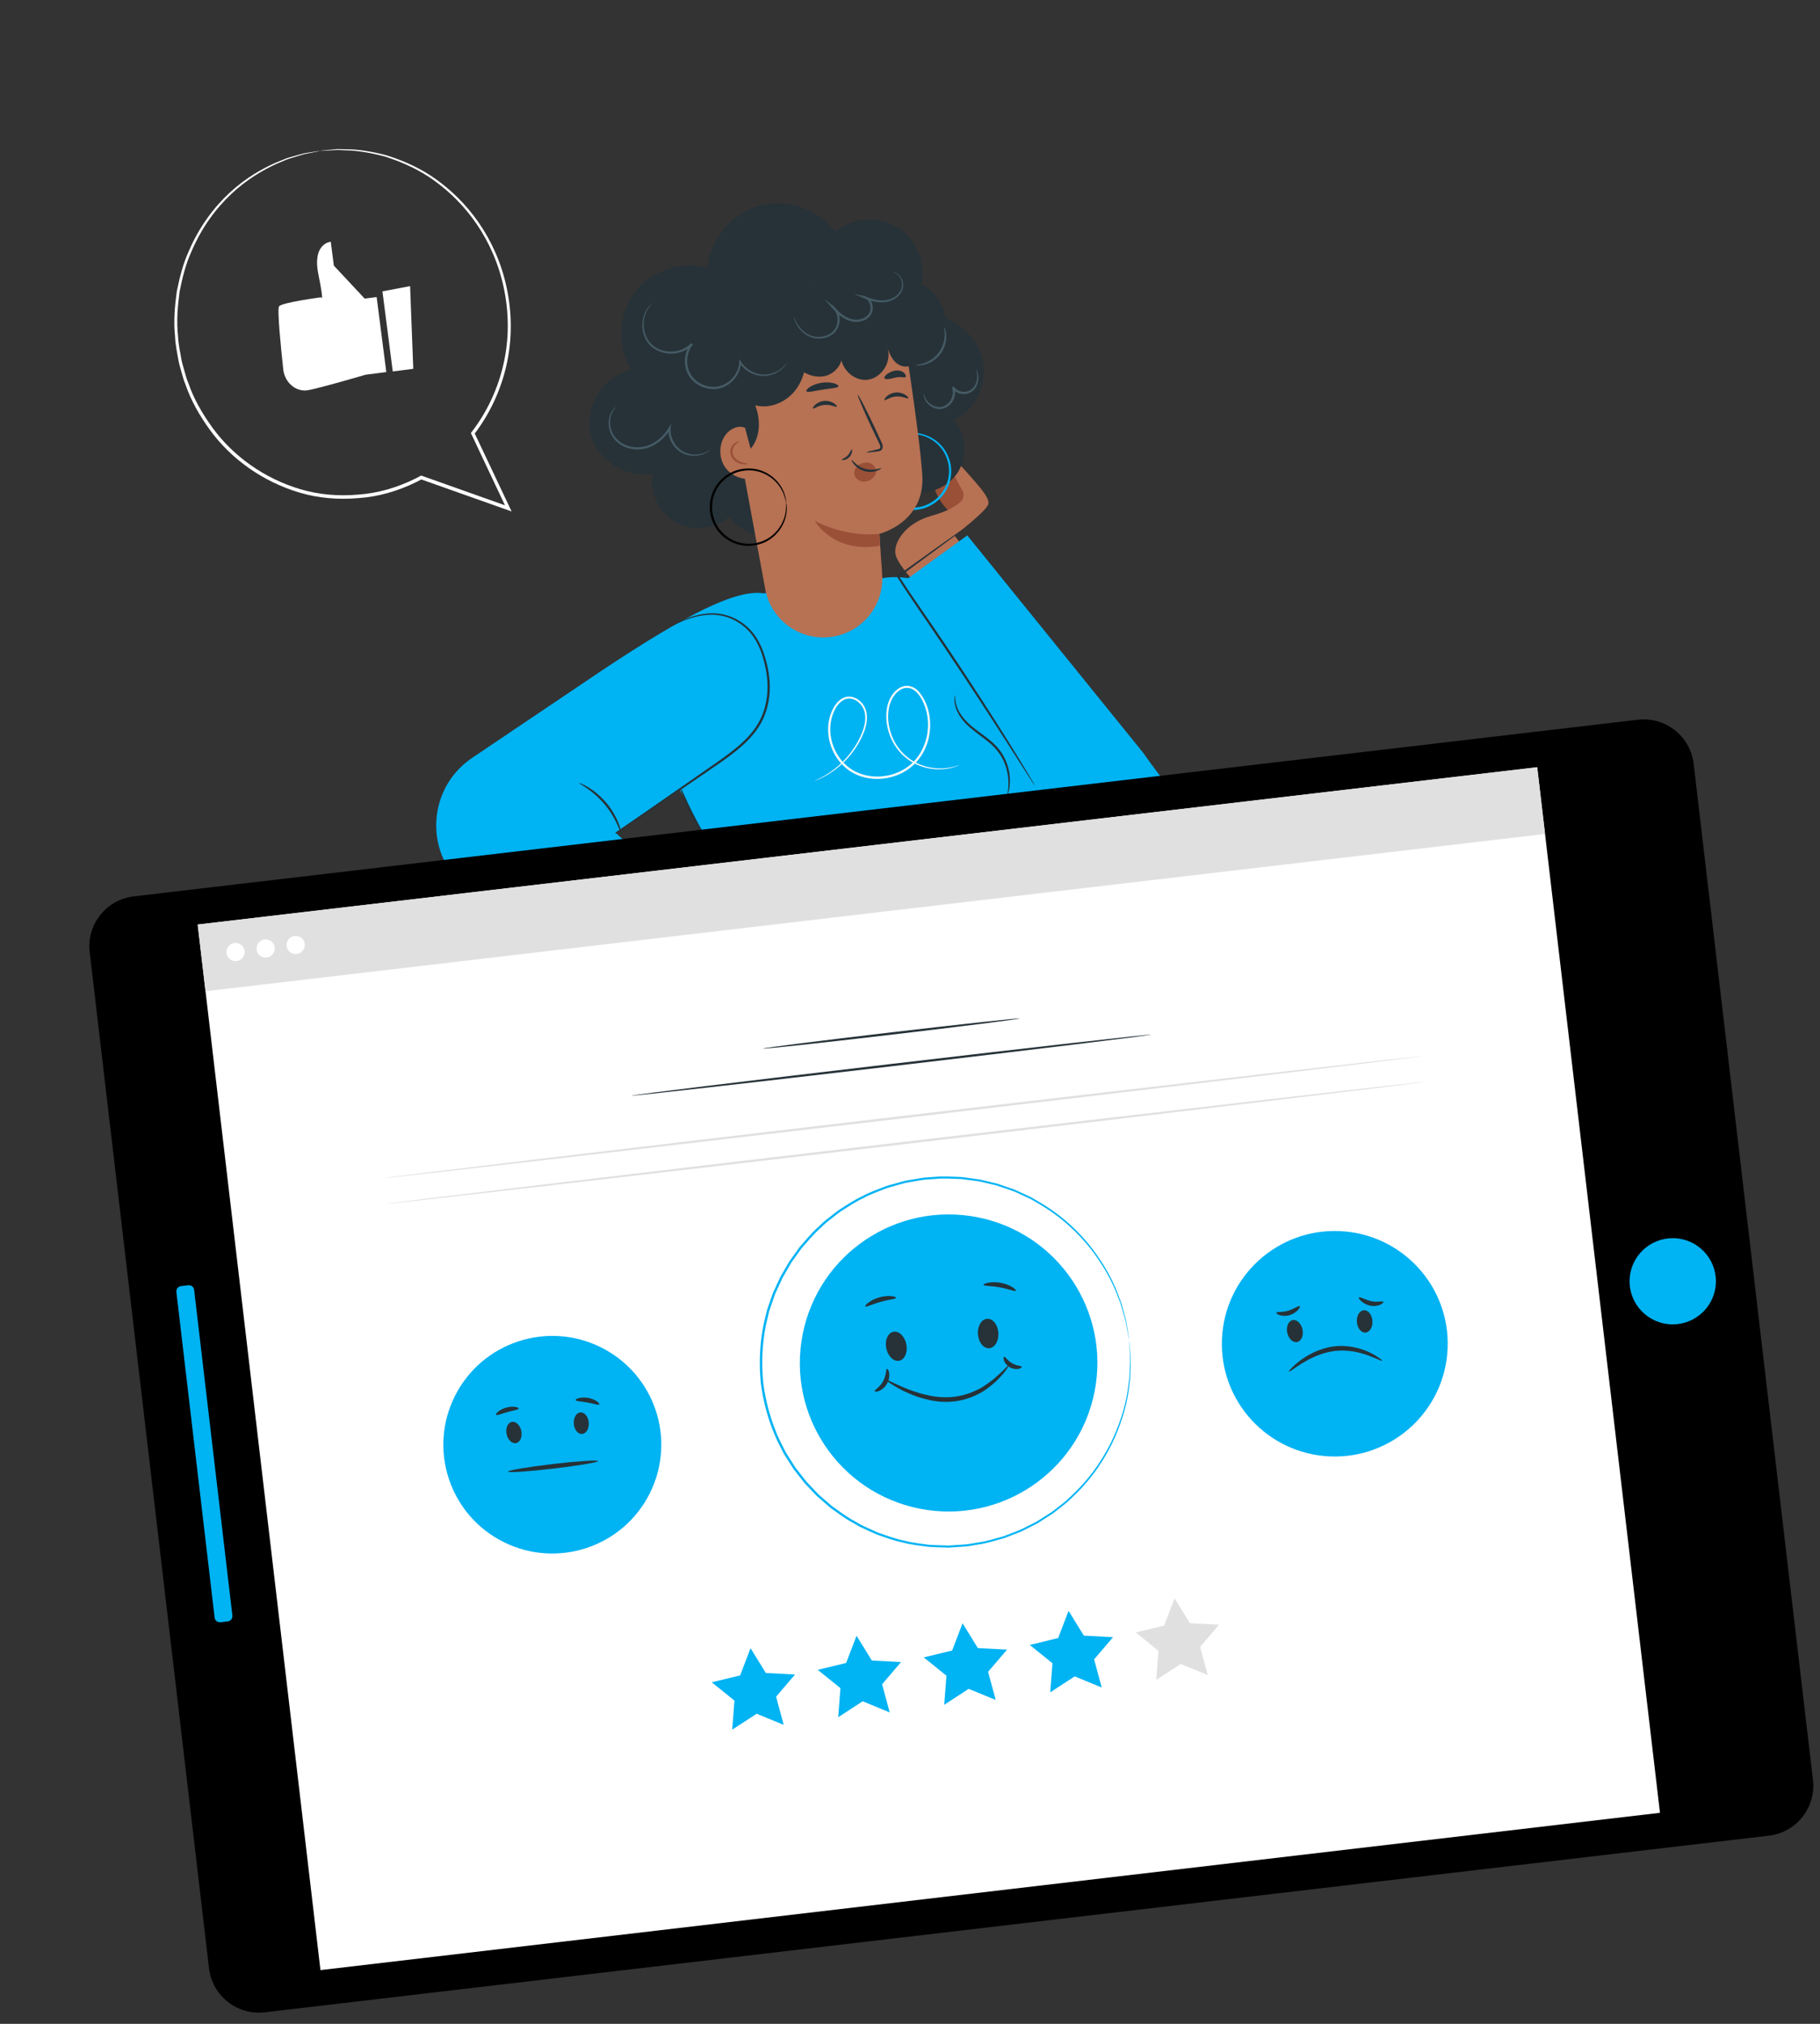 <?xml version="1.0" encoding="UTF-8" standalone="no"?><svg width="277" height="308" viewBox="0 0 277 308" fill="none" xmlns="http://www.w3.org/2000/svg">
<rect x="0" y="0" width="277" height="308" fill="#333333" stroke="none"/>
<g clip-path="url(#clip0)">
<path d="M107.295 127.292C107.295 127.292 105.535 124.304 105.19 123.644C104.263 121.838 98.21 109.722 99.079 107.678C103.094 98.228 106.275 91.464 116.253 90.293L133.856 88.106C133.856 88.106 150.152 82.75 166.36 119.269L107.295 127.292Z" fill="#00b3f3"/>
<path d="M70.51 134.834L92.988 127.165L118.43 109.742L116.254 90.299C112.056 89.658 104.597 93.389 91.422 102.161L71.862 115.337C65.162 119.846 64.498 129.443 70.51 134.834Z" fill="#00b3f3"/>
<path d="M126.835 166.349C126.371 165.296 126.519 164.565 128.176 164.91C131.834 165.675 134.933 164.924 135.624 164.149C136.314 163.374 135.45 162.155 134.323 162.401C133.411 162.601 131.779 162.473 130.558 162.323C129.549 162.201 128.567 161.923 127.66 161.482C126.874 161.101 126.183 160.735 125.575 160.4C125.575 160.4 122.058 158.438 120.815 156.676L110.243 162.747L112.689 168.103C112.689 168.103 113.654 171.312 116.958 171.971C120.263 172.63 125.279 171.648 125.279 171.648C126.137 170.933 130.323 175.685 131.625 177.38C132.904 179.057 134.245 179.153 134.529 177.986C134.723 177.189 130.881 171.897 129.558 170.245C128.826 169.363 127.392 167.617 126.835 166.349Z" fill="#B77153"/>
<path d="M119.891 172.307C119.889 172.347 119.617 172.366 119.22 172.226C118.823 172.086 118.309 171.752 117.926 171.224C117.544 170.695 117.388 170.106 117.378 169.68C117.368 169.255 117.473 169.009 117.514 169.017C117.614 169.019 117.495 170.054 118.216 171.016C118.899 171.997 119.92 172.21 119.891 172.307Z" fill="#995037"/>
<path d="M123.426 172.025C123.417 172.066 123.164 172.069 122.786 171.92C122.408 171.778 121.927 171.441 121.567 170.936C121.207 170.425 121.06 169.862 121.046 169.456C121.032 169.051 121.124 168.814 121.166 168.822C121.266 168.824 121.181 169.808 121.851 170.736C122.503 171.68 123.461 171.928 123.426 172.025Z" fill="#995037"/>
<path d="M69.762 134.155C69.762 134.155 109.856 170.55 109.738 169.884C109.619 169.217 124.105 155.503 124.105 155.503L84.62 118.375L69.762 134.155Z" fill="#00b3f3"/>
<path d="M90.26 123.67C90.265 123.662 90.36 123.731 90.538 123.877C90.739 124.054 90.985 124.271 91.282 124.53C91.956 125.145 92.869 125.978 93.977 126.989C96.24 129.078 99.353 131.974 102.778 135.194C106.203 138.414 109.286 141.347 111.515 143.48C112.593 144.527 113.476 145.384 114.132 146.021C114.412 146.302 114.646 146.534 114.829 146.726C114.988 146.888 115.066 146.979 115.053 146.987C115.048 146.994 114.953 146.925 114.775 146.779C114.574 146.603 114.328 146.385 114.03 146.126C113.357 145.512 112.444 144.678 111.336 143.668C109.073 141.579 105.954 138.683 102.528 135.457C99.103 132.237 96.019 129.304 93.791 127.17C92.712 126.123 91.83 125.266 91.174 124.629C90.894 124.349 90.659 124.116 90.476 123.924C90.331 123.768 90.254 123.683 90.26 123.67Z" fill="#00b3f3"/>
<path d="M153.321 121C153.246 120.989 153.596 119.987 153.437 118.352C153.356 117.541 153.129 116.58 152.656 115.622C152.182 114.657 151.437 113.724 150.463 112.938C149.5 112.137 148.487 111.469 147.653 110.74C146.806 110.019 146.165 109.22 145.782 108.464C145.393 107.71 145.265 107.018 145.262 106.544C145.267 106.07 145.351 105.82 145.365 105.825C145.443 105.809 145.178 106.908 146.003 108.352C146.4 109.059 147.036 109.811 147.865 110.501C148.695 111.198 149.708 111.859 150.693 112.677C151.689 113.481 152.481 114.475 152.955 115.493C153.434 116.504 153.646 117.507 153.698 118.348C153.75 119.189 153.655 119.867 153.556 120.326C153.441 120.773 153.336 121.012 153.321 121Z" fill="#263238"/>
<path d="M102 95.402C101.992 95.389 102.161 95.29 102.486 95.098C102.811 94.913 103.302 94.655 103.949 94.359C104.604 94.075 105.423 93.766 106.42 93.549C107.411 93.346 108.593 93.22 109.864 93.464C111.133 93.689 112.462 94.307 113.613 95.292C114.772 96.283 115.655 97.714 116.21 99.31C116.758 100.906 117.151 102.661 117.162 104.514C117.164 106.355 116.785 108.301 115.831 110.027C114.872 111.761 113.468 113.12 112.046 114.267C110.612 115.423 109.15 116.402 107.765 117.351C105 119.244 102.507 120.944 100.398 122.386C98.318 123.791 96.622 124.937 95.415 125.752C94.844 126.126 94.392 126.426 94.051 126.653C93.734 126.857 93.565 126.957 93.564 126.944C93.556 126.931 93.709 126.813 94.01 126.591C94.336 126.353 94.78 126.034 95.334 125.635C96.525 124.795 98.198 123.618 100.253 122.176C102.348 120.722 104.825 118.997 107.573 117.08C108.951 116.125 110.418 115.139 111.827 113.993C113.238 112.86 114.598 111.526 115.524 109.856C116.444 108.187 116.817 106.303 116.82 104.508C116.816 102.707 116.432 100.978 115.908 99.412C115.37 97.847 114.534 96.472 113.425 95.508C112.323 94.543 111.048 93.932 109.819 93.703C108.593 93.454 107.435 93.549 106.462 93.737C105.483 93.932 104.661 94.222 104.003 94.48C103.347 94.75 102.854 94.988 102.519 95.154C102.185 95.327 102.002 95.415 102 95.402Z" fill="#263238"/>
<path d="M94.585 126.931C94.476 126.977 93.903 124.656 92.062 122.464C90.245 120.243 88.07 119.251 88.133 119.157C88.148 119.121 88.706 119.316 89.525 119.807C90.344 120.298 91.397 121.121 92.33 122.239C93.264 123.363 93.878 124.552 94.203 125.448C94.535 126.336 94.623 126.919 94.585 126.931Z" fill="#263238"/>
<path d="M146.002 116.43C146.002 116.43 145.764 116.565 145.275 116.722C144.786 116.88 144.039 117.061 143.059 117.082C142.086 117.103 140.864 116.94 139.582 116.377C138.307 115.819 136.99 114.793 136.084 113.272C135.186 111.77 134.645 109.786 134.998 107.723C135.184 106.694 135.663 105.65 136.56 104.925C136.999 104.566 137.599 104.329 138.2 104.385C138.812 104.42 139.374 104.761 139.784 105.186C141.353 106.99 141.889 109.622 141.393 112.115C141.132 113.36 140.607 114.582 139.779 115.613C138.959 116.65 137.832 117.463 136.574 117.957C134.058 118.953 131.098 118.667 129.031 117.115C126.971 115.556 125.938 113.023 126.045 110.689C126.081 109.517 126.443 108.387 127.026 107.432C127.331 106.962 127.722 106.536 128.226 106.27C128.721 105.992 129.323 105.941 129.849 106.1C130.896 106.424 131.624 107.332 131.85 108.286C132.077 109.253 131.902 110.208 131.632 111.04C131.045 112.697 130.168 114.047 129.263 115.107C128.358 116.161 127.427 116.937 126.622 117.478C125.811 118.027 125.137 118.373 124.666 118.575C124.431 118.683 124.245 118.745 124.124 118.799C124.003 118.847 123.939 118.867 123.938 118.861C123.937 118.854 123.993 118.821 124.114 118.767C124.234 118.706 124.412 118.632 124.639 118.518C125.094 118.292 125.76 117.933 126.549 117.374C127.339 116.814 128.236 116.035 129.115 114.984C129.988 113.935 130.839 112.594 131.396 110.968C131.655 110.157 131.81 109.251 131.584 108.357C131.375 107.488 130.69 106.661 129.769 106.383C129.312 106.249 128.803 106.296 128.371 106.54C127.937 106.771 127.575 107.16 127.293 107.601C126.75 108.498 126.409 109.579 126.373 110.697C126.275 112.93 127.288 115.359 129.245 116.83C131.202 118.301 134.04 118.575 136.454 117.625C137.661 117.149 138.734 116.383 139.513 115.391C140.299 114.405 140.809 113.231 141.064 112.04C141.303 110.838 141.3 109.611 141.038 108.461C140.91 107.889 140.724 107.331 140.477 106.813C140.241 106.287 139.937 105.802 139.556 105.407C139.176 105.011 138.695 104.727 138.177 104.695C137.663 104.648 137.151 104.842 136.755 105.162C135.942 105.811 135.465 106.808 135.29 107.769C134.935 109.752 135.441 111.673 136.302 113.14C137.17 114.619 138.432 115.631 139.667 116.193C140.91 116.761 142.1 116.942 143.062 116.942C145.005 116.927 145.995 116.364 146.002 116.43Z" fill="#FAFAFA"/>
<path d="M144.325 77.677C143.473 76.857 142.8 75.842 142.383 74.737C142.246 74.373 142.133 73.979 142.209 73.597C142.284 73.214 142.595 72.851 142.982 72.846C143.382 72.839 143.696 73.175 143.946 73.486C144.681 74.394 145.399 75.33 145.936 76.374C146.083 76.664 146.218 76.962 146.236 77.286C146.255 77.611 146.142 77.958 145.869 78.137C145.578 78.337 145.172 78.292 144.865 78.121C144.557 77.95 144.317 77.672 144.092 77.405" fill="#995037"/>
<path d="M145.939 76.747C145.216 75.598 144.494 74.456 143.771 73.306C143.557 72.965 143.336 72.611 143.276 72.217C143.216 71.818 143.362 71.36 143.722 71.178C144.037 71.021 144.429 71.108 144.713 71.315C144.997 71.515 145.2 71.818 145.401 72.108C145.741 72.608 146.073 73.11 146.413 73.61C146.688 74.018 146.964 74.433 147.112 74.902C147.261 75.371 147.264 75.912 147.006 76.329C146.748 76.746 146.182 76.993 145.731 76.792" fill="#995037"/>
<path d="M139.519 88.928C139.519 88.928 136.725 86.074 136.313 84.442C135.9 82.809 137.586 79.636 141.865 78.467C144.163 77.837 145.457 77.024 146.16 76.408C146.669 75.961 146.798 75.239 146.468 74.651C145.732 73.33 144.402 70.878 144.44 70.526C144.54 69.614 145.123 69.566 146.883 71.587C148.651 73.607 150.647 75.641 150.43 76.694C150.213 77.746 145.269 81.509 145.269 81.509L146.993 83.674L139.519 88.928Z" fill="#B77153"/>
<path d="M157.715 119.504L137.155 88.766L147.217 81.48L174.04 114.625C174.04 114.625 175.502 116.775 177.484 119.257L158.522 121.484" fill="#00b3f3"/>
<path d="M146.735 80.45C146.742 80.455 146.682 80.509 146.566 80.603C146.425 80.713 146.254 80.846 146.039 81.012C145.542 81.383 144.866 81.89 144.018 82.523C142.235 83.833 139.744 85.666 136.761 87.858L136.797 87.653C138.813 90.772 141.372 94.354 143.997 98.268C147.89 104.055 151.293 109.365 153.706 113.244C154.916 115.183 155.87 116.765 156.526 117.856C156.836 118.386 157.085 118.804 157.27 119.122C157.438 119.416 157.516 119.574 157.51 119.575C157.497 119.583 157.393 119.435 157.207 119.157C157.003 118.847 156.742 118.437 156.407 117.923C155.695 116.813 154.706 115.268 153.494 113.369C151.031 109.522 147.597 104.236 143.705 98.456C141.087 94.547 138.541 90.957 136.549 87.816L136.467 87.692L136.585 87.612C139.6 85.463 142.114 83.66 143.914 82.375C144.778 81.767 145.477 81.284 145.983 80.931C146.206 80.779 146.385 80.657 146.534 80.56C146.666 80.484 146.734 80.443 146.735 80.45Z" fill="#263238"/>
<path d="M107.295 127.292C107.222 127.348 106.097 125.852 105.068 123.805C104.039 121.751 103.515 119.965 103.605 119.934C103.701 119.903 104.364 121.62 105.391 123.647C106.404 125.676 107.382 127.235 107.295 127.292Z" fill="#263238"/>
<path d="M138.462 74.751C141.213 75.475 144.371 74.203 145.849 71.768C147.328 69.34 147.004 65.956 145.086 63.847C148.75 62.449 150.592 57.824 149.381 54.104C148.169 50.384 144.405 47.804 140.505 47.428C139.012 47.283 137.466 47.431 136.103 48.058C134.74 48.685 133.585 49.835 133.139 51.268" fill="#263238"/>
<path d="M136.934 66.291C136.952 66.329 136.455 66.481 135.706 66.989C134.977 67.489 133.982 68.459 133.501 69.997C133.269 70.758 133.16 71.651 133.322 72.572C133.483 73.487 133.863 74.45 134.545 75.251C134.874 75.659 135.283 76.018 135.74 76.324C136.191 76.632 136.707 76.878 137.253 77.034C138.342 77.373 139.581 77.341 140.724 76.946C141.858 76.533 142.839 75.777 143.468 74.823C143.795 74.358 144.035 73.843 144.194 73.317C144.36 72.797 144.444 72.26 144.442 71.734C144.466 70.683 144.15 69.7 143.7 68.886C143.243 68.066 142.596 67.448 141.936 67.005C140.588 66.116 139.211 65.991 138.324 66.062C137.417 66.135 136.945 66.33 136.934 66.291C136.933 66.278 137.047 66.231 137.278 66.151C137.502 66.065 137.853 65.977 138.314 65.923C139.216 65.81 140.649 65.889 142.071 66.796C142.772 67.247 143.462 67.886 143.957 68.742C144.444 69.592 144.786 70.626 144.77 71.742C144.775 72.295 144.688 72.865 144.52 73.419C144.358 73.978 144.101 74.522 143.759 75.022C143.089 76.035 142.055 76.843 140.844 77.286C139.631 77.708 138.312 77.737 137.16 77.371C136.578 77.2 136.034 76.943 135.56 76.612C135.075 76.289 134.649 75.905 134.303 75.466C133.589 74.616 133.195 73.595 133.041 72.626C132.886 71.65 133.018 70.72 133.272 69.93C133.806 68.333 134.868 67.361 135.641 66.884C136.033 66.638 136.362 66.485 136.588 66.412C136.803 66.314 136.926 66.279 136.934 66.291Z" fill="#00b3f3"/>
<path d="M138.57 55.587C141.281 55.115 143.549 52.754 143.911 50.03C144.273 47.306 142.706 44.435 140.211 43.273C140.961 39.99 139.414 36.316 136.535 34.56C133.656 32.803 129.67 33.111 127.091 35.275C124.517 31.789 119.686 30.135 115.509 31.319C111.331 32.503 108.085 36.433 107.717 40.752C103.702 39.623 99.056 41.196 96.562 44.544C94.068 47.885 93.881 52.776 96.112 56.297C91.989 57.148 89.004 61.661 89.85 65.784C90.694 69.9 95.207 72.886 99.338 72.047C98.812 74.911 100.261 78.029 102.79 79.48C105.319 80.93 108.748 80.601 110.957 78.701C112.776 80.989 115.973 82.101 118.82 81.426C121.675 80.757 124.037 78.339 124.643 75.479" fill="#263238"/>
<path d="M134.26 87.384C134.022 84.164 133.852 81.242 133.852 81.242C133.852 81.242 140.917 79.498 140.368 72.152C139.82 64.805 137.112 48.06 137.112 48.06L123.167 43.28L110.306 56.371L116.475 89.68C117.366 94.478 121.939 97.683 126.763 96.89C131.352 96.137 134.603 92.013 134.26 87.384Z" fill="#B77153"/>
<path d="M138.239 60.622C138.142 60.76 137.389 60.261 136.403 60.344C135.415 60.406 134.743 61.005 134.622 60.886C134.563 60.833 134.655 60.596 134.944 60.328C135.227 60.062 135.735 59.782 136.351 59.736C136.967 59.69 137.512 59.893 137.833 60.116C138.159 60.338 138.286 60.563 138.239 60.622Z" fill="#263238"/>
<path d="M127.352 61.9C127.248 62.039 126.501 61.54 125.515 61.622C124.527 61.685 123.855 62.284 123.735 62.165C123.675 62.112 123.767 61.874 124.063 61.606C124.346 61.339 124.854 61.059 125.47 61.014C126.086 60.968 126.631 61.171 126.951 61.394C127.278 61.615 127.405 61.841 127.352 61.9Z" fill="#263238"/>
<path d="M131.908 68.836C131.894 68.778 132.496 68.614 133.481 68.405C133.729 68.356 133.961 68.288 133.986 68.099C134.023 67.901 133.889 67.616 133.734 67.314C133.432 66.683 133.114 66.02 132.778 65.325C131.444 62.494 130.453 60.148 130.561 60.096C130.668 60.043 131.835 62.301 133.163 65.133C133.486 65.836 133.792 66.5 134.087 67.139C134.216 67.438 134.415 67.768 134.324 68.186C134.274 68.392 134.106 68.551 133.946 68.61C133.786 68.676 133.648 68.692 133.523 68.707C132.537 68.842 131.915 68.895 131.908 68.836Z" fill="#263238"/>
<path d="M133.852 81.242C133.852 81.242 129.071 81.944 123.99 79.251C123.99 79.251 126.85 84.312 133.937 83.046L133.852 81.242Z" fill="#995037"/>
<path d="M119.168 44.164C117.208 47.669 117.82 52.427 120.612 55.321C121.845 56.597 123.586 57.54 125.338 57.274C127.09 57.001 128.595 55.137 128.018 53.464C127.585 55.696 129.716 58.027 131.975 57.802C134.24 57.576 135.867 54.87 135.006 52.77C135.275 53.532 135.56 54.306 136.086 54.918C136.612 55.53 137.449 55.938 138.234 55.739C139.324 55.465 139.824 54.205 139.948 53.097C140.326 49.77 138.709 46.358 136.057 44.315C133.405 42.272 129.829 41.571 126.533 42.185C123.238 42.798 120.243 44.664 118.01 47.161" fill="#263238"/>
<path d="M120.401 46.634C121.502 48.619 122.402 50.761 122.647 53.02C122.886 55.28 122.412 57.677 120.998 59.458C119.583 61.238 117.145 62.265 114.945 61.683C115.678 63.598 115.763 65.856 114.721 67.626C113.679 69.396 111.365 70.455 109.457 69.685C107.739 68.993 106.803 67.115 106.371 65.311C105.311 60.953 106.336 56.137 109.079 52.579C111.815 49.023 116.217 46.798 120.71 46.704" fill="#263238"/>
<path d="M113.397 65.113C112.351 64.629 111.078 65.279 110.399 66.212C109.336 67.685 109.377 69.855 110.493 71.284C111.61 72.714 113.709 73.288 115.4 72.616" fill="#B77153"/>
<path d="M113.806 70.588C113.811 70.628 113.493 70.712 112.969 70.633C112.473 70.558 111.689 70.257 111.309 69.468C111.124 69.089 111.1 68.651 111.212 68.298C111.324 67.945 111.533 67.68 111.734 67.51C112.147 67.161 112.497 67.127 112.502 67.166C112.521 67.217 112.228 67.338 111.909 67.689C111.587 68.021 111.304 68.681 111.626 69.323C111.928 69.962 112.572 70.266 113.029 70.4C113.491 70.525 113.806 70.528 113.806 70.588Z" fill="#995037"/>
<path d="M127.599 58.776C127.54 59.07 126.46 59.09 125.189 59.299C123.921 59.488 122.882 59.797 122.737 59.534C122.589 59.291 123.549 58.478 125.026 58.258C126.501 58.018 127.667 58.501 127.599 58.776Z" fill="#263238"/>
<path d="M137.831 57.368C137.73 57.48 137.505 57.439 137.241 57.41C136.97 57.376 136.722 57.371 136.338 57.456C135.96 57.541 135.546 57.656 135.222 57.687C134.899 57.725 134.667 57.679 134.611 57.546C134.555 57.412 134.679 57.211 134.928 57.002C135.184 56.791 135.563 56.547 136.123 56.421C136.68 56.276 137.331 56.472 137.597 56.748C137.883 57.021 137.926 57.27 137.831 57.368Z" fill="#263238"/>
<path d="M130.421 70.912C130.936 70.518 131.61 70.285 132.242 70.431C132.875 70.584 133.407 71.188 133.335 71.831C133.296 72.182 133.093 72.499 132.841 72.742C132.45 73.115 131.903 73.346 131.356 73.297C130.815 73.247 130.294 72.901 130.101 72.397C129.901 71.894 130.08 71.252 130.533 70.959" fill="#995037"/>
<path d="M134.111 71.266C134.135 71.303 133.904 71.497 133.442 71.658C132.986 71.818 132.288 71.9 131.562 71.692C130.836 71.484 130.29 71.047 129.985 70.67C129.68 70.292 129.586 70.003 129.624 69.985C129.668 69.96 129.835 70.194 130.165 70.495C130.494 70.797 131.005 71.163 131.655 71.347C132.304 71.531 132.935 71.497 133.372 71.406C133.818 71.334 134.085 71.216 134.111 71.266Z" fill="#263238"/>
<path d="M119.658 76.498C119.619 76.503 119.585 75.993 119.253 75.152C118.929 74.329 118.202 73.147 116.804 72.338C116.117 71.945 115.266 71.638 114.331 71.587C113.397 71.544 112.373 71.697 111.441 72.187C110.967 72.416 110.523 72.735 110.126 73.108C109.723 73.483 109.367 73.925 109.098 74.423C108.526 75.411 108.28 76.62 108.408 77.82C108.562 79.016 109.081 80.135 109.866 80.963C110.25 81.385 110.698 81.733 111.171 82.004C111.645 82.282 112.149 82.483 112.664 82.596C113.683 82.857 114.715 82.769 115.613 82.51C116.511 82.244 117.269 81.755 117.846 81.207C119.018 80.096 119.445 78.778 119.576 77.902C119.698 77.007 119.612 76.504 119.658 76.498C119.671 76.497 119.693 76.621 119.721 76.865C119.756 77.101 119.765 77.466 119.712 77.926C119.625 78.83 119.218 80.206 118.021 81.393C117.428 81.97 116.648 82.502 115.7 82.793C114.765 83.076 113.675 83.184 112.588 82.918C112.046 82.802 111.507 82.592 111.006 82.304C110.498 82.023 110.021 81.652 109.614 81.207C108.776 80.331 108.216 79.143 108.059 77.867C107.923 76.589 108.186 75.304 108.798 74.258C109.09 73.73 109.469 73.259 109.898 72.868C110.319 72.472 110.795 72.143 111.294 71.904C112.29 71.393 113.369 71.247 114.351 71.305C115.334 71.37 116.222 71.706 116.933 72.129C118.373 73.007 119.087 74.251 119.382 75.11C119.533 75.546 119.608 75.897 119.636 76.141C119.657 76.372 119.671 76.497 119.658 76.498Z" fill="black"/>
<path d="M135.952 41.426C135.951 41.419 136.018 41.425 136.142 41.45C136.259 41.483 136.44 41.542 136.638 41.692C137.024 41.967 137.502 42.618 137.45 43.544C137.412 44.476 136.593 45.459 135.407 45.832C134.205 46.233 132.766 45.935 131.437 45.364L129.987 44.741L131.54 45.052C132.074 45.156 132.499 45.593 132.684 46.085C132.882 46.582 132.89 47.162 132.658 47.683C132.418 48.204 131.954 48.579 131.431 48.787C130.907 48.995 130.318 49.038 129.759 48.944C128.372 48.686 127.375 47.703 126.601 46.806L125.482 45.523L126.833 46.559C127.604 47.149 127.873 48.131 127.777 48.969C127.691 49.827 127.193 50.592 126.532 50.997C125.201 51.834 123.642 51.59 122.729 50.983C121.775 50.375 121.307 49.576 121.064 49.037C120.938 48.765 120.872 48.54 120.828 48.391C120.789 48.236 120.773 48.158 120.787 48.156C120.812 48.146 120.896 48.463 121.171 48.985C121.445 49.493 121.934 50.249 122.847 50.796C123.72 51.347 125.178 51.529 126.37 50.756C126.961 50.379 127.383 49.709 127.46 48.94C127.538 48.184 127.284 47.326 126.632 46.836L126.863 46.589C127.628 47.466 128.59 48.38 129.826 48.602C130.823 48.785 131.96 48.398 132.354 47.545C132.744 46.712 132.313 45.542 131.484 45.372L131.581 45.061C132.877 45.629 134.234 45.916 135.342 45.566C136.447 45.243 137.212 44.359 137.274 43.525C137.349 42.682 136.935 42.057 136.594 41.777C136.218 41.474 135.942 41.453 135.952 41.426Z" fill="#455A64"/>
<path d="M119.774 55.239C119.782 55.245 119.753 55.288 119.703 55.374C119.653 55.46 119.561 55.584 119.432 55.739C119.173 56.037 118.741 56.454 118.065 56.787C117.395 57.113 116.454 57.35 115.408 57.146C114.376 56.947 113.245 56.312 112.526 55.196L112.798 55.124C112.74 56.679 111.669 58.365 109.906 58.999C108.161 59.618 105.888 58.924 104.824 57.148C103.882 55.551 104.136 53.507 105.182 52.23L105.442 52.453C104.717 53.218 103.74 53.66 102.785 53.779C101.832 53.911 100.884 53.748 100.098 53.374C99.313 52.999 98.688 52.399 98.328 51.727C97.956 51.064 97.794 50.362 97.766 49.732C97.71 48.458 98.151 47.486 98.534 46.934C98.936 46.373 99.26 46.175 99.26 46.175C99.282 46.199 98.989 46.433 98.628 46.996C98.279 47.557 97.889 48.504 97.979 49.72C98.023 50.322 98.194 50.983 98.554 51.601C98.907 52.219 99.492 52.764 100.227 53.105C100.969 53.445 101.853 53.581 102.747 53.456C103.635 53.339 104.535 52.919 105.194 52.215L105.454 52.438C104.502 53.604 104.271 55.505 105.136 56.958C106.095 58.58 108.21 59.239 109.801 58.672C111.418 58.108 112.444 56.54 112.509 55.105L112.534 54.635L112.781 55.033C113.432 56.084 114.487 56.7 115.46 56.906C116.448 57.124 117.345 56.918 118 56.628C118.667 56.336 119.103 55.952 119.377 55.672C119.64 55.402 119.759 55.227 119.774 55.239Z" fill="#455A64"/>
<path d="M108.079 68.479C108.087 68.492 107.927 68.664 107.552 68.881C107.177 69.099 106.571 69.35 105.76 69.379C104.968 69.412 103.94 69.186 103.098 68.451C102.272 67.734 101.637 66.534 101.713 65.191L102.032 65.287C101.513 66.162 100.763 66.997 99.791 67.598C99.068 68.043 98.259 68.325 97.452 68.393C96.644 68.455 95.855 68.334 95.173 68.047C93.78 67.504 92.888 66.281 92.705 65.182C92.488 64.073 92.788 63.157 93.094 62.635C93.257 62.369 93.409 62.184 93.53 62.076C93.651 61.969 93.712 61.915 93.725 61.92C93.755 61.943 93.495 62.174 93.222 62.7C92.963 63.224 92.725 64.099 92.96 65.132C93.16 66.156 93.991 67.252 95.305 67.751C96.591 68.281 98.255 68.172 99.623 67.304C100.533 66.744 101.255 65.952 101.752 65.126L102.116 64.523L102.071 65.222C101.993 66.439 102.559 67.56 103.314 68.238C104.077 68.936 105.02 69.172 105.775 69.17C106.544 69.173 107.134 68.964 107.514 68.786C107.873 68.603 108.063 68.454 108.079 68.479Z" fill="#455A64"/>
<path d="M143.729 49.844C143.76 49.827 143.979 50.269 144.017 51.045C144.06 51.807 143.857 52.925 143.134 53.883C142.405 54.843 141.388 55.342 140.64 55.517C139.886 55.692 139.401 55.609 139.403 55.569C139.403 55.509 139.87 55.507 140.572 55.278C141.261 55.057 142.184 54.555 142.856 53.676C143.52 52.791 143.748 51.77 143.776 51.046C143.797 50.31 143.67 49.858 143.729 49.844Z" fill="#455A64"/>
<path d="M148.571 56.26C148.59 56.251 148.696 56.412 148.795 56.741C148.887 57.07 148.974 57.58 148.826 58.198C148.689 58.794 148.257 59.559 147.403 59.852C146.992 59.994 146.521 60.023 146.059 59.897C145.597 59.778 145.14 59.471 144.891 59L145.207 58.85C145.284 59.047 145.349 59.26 145.362 59.485C145.458 60.588 144.828 61.596 143.983 62.022C143.561 62.238 143.086 62.294 142.678 62.228C142.262 62.164 141.909 61.998 141.625 61.798C141.043 61.4 140.768 60.878 140.665 60.51C140.562 60.142 140.596 59.925 140.616 59.922C140.649 59.919 140.661 60.131 140.8 60.461C140.932 60.792 141.227 61.252 141.766 61.582C142.287 61.921 143.111 62.111 143.834 61.719C144.545 61.342 145.1 60.437 145.01 59.506C144.995 59.315 144.94 59.134 144.88 58.968L145.197 58.817C145.607 59.577 146.611 59.765 147.305 59.53C148.028 59.312 148.439 58.663 148.596 58.118C148.757 57.559 148.72 57.07 148.669 56.749C148.606 56.443 148.546 56.27 148.571 56.26Z" fill="#455A64"/>
<path d="M129.617 68.391C129.664 68.393 129.707 68.534 129.674 68.765C129.641 68.996 129.517 69.304 129.273 69.559C129.029 69.815 128.725 69.957 128.496 69.997C128.267 70.038 128.122 70.001 128.124 69.954C128.112 69.856 128.614 69.75 129.017 69.309C129.436 68.893 129.517 68.39 129.617 68.391Z" fill="#263238"/>
<path d="M257.77 116.239L275.928 270.872C276.421 275.07 273.413 278.872 269.208 279.366L40.313 306.245C36.108 306.739 32.301 303.737 31.808 299.539L13.65 144.906C13.157 140.708 16.165 136.906 20.37 136.413L249.265 109.534C253.47 109.04 257.277 112.041 257.77 116.239Z" fill="black"/>
<path d="M30.088 140.702L48.773 299.822L252.644 275.882L233.958 116.762L30.088 140.702Z" fill="white"/>
<path d="M261.114 195.736C261.528 192.137 258.94 188.886 255.336 188.475C251.731 188.064 248.474 190.648 248.06 194.247C247.647 197.846 250.234 201.097 253.839 201.508C257.444 201.919 260.701 199.335 261.114 195.736Z" fill="#00b3f3"/>
<path d="M29.548 196.304L35.367 245.857C35.418 246.297 35.105 246.701 34.657 246.754L33.563 246.882C33.121 246.934 32.717 246.621 32.664 246.174L26.845 196.621C26.794 196.18 27.107 195.777 27.555 195.724L28.649 195.596C29.092 195.55 29.496 195.863 29.548 196.304Z" fill="#00b3f3"/>
<path d="M98.882 227.29C102.992 219.117 99.69 209.168 91.505 205.067C83.321 200.966 73.354 204.268 69.244 212.44C65.133 220.613 68.436 230.563 76.621 234.663C84.805 238.764 94.772 235.463 98.882 227.29Z" fill="#00b3f3"/>
<path d="M77.896 216.395C78.516 216.269 79.164 216.893 79.342 217.779C79.52 218.672 79.169 219.494 78.549 219.62C77.929 219.746 77.281 219.122 77.103 218.236C76.918 217.343 77.275 216.514 77.896 216.395Z" fill="#263238"/>
<path d="M88.343 214.948C87.714 214.995 87.264 215.768 87.33 216.674C87.396 217.58 87.966 218.274 88.595 218.227C89.224 218.18 89.674 217.406 89.608 216.5C89.535 215.595 88.973 214.901 88.343 214.948Z" fill="#263238"/>
<path d="M91.03 222.35C91.052 222.541 88 223.06 84.217 223.504C80.427 223.949 77.344 224.151 77.321 223.96C77.299 223.769 80.352 223.251 84.135 222.806C87.918 222.362 91.008 222.159 91.03 222.35Z" fill="#263238"/>
<path d="M78.933 214.359C78.917 214.561 78.132 214.646 77.233 214.898C76.333 215.144 75.617 215.475 75.498 215.316C75.38 215.169 75.998 214.51 77.04 214.221C78.087 213.924 78.958 214.169 78.933 214.359Z" fill="#263238"/>
<path d="M91.213 213.724C91.106 213.896 90.35 213.605 89.403 213.443C88.459 213.26 87.652 213.268 87.615 213.066C87.567 212.884 88.435 212.542 89.535 212.747C90.626 212.939 91.321 213.564 91.213 213.724Z" fill="#263238"/>
<path d="M220.324 205.201C220.715 195.731 213.344 187.741 203.859 187.354C194.375 186.967 186.369 194.329 185.978 203.799C185.586 213.268 192.958 221.258 202.442 221.645C211.926 222.033 219.932 214.67 220.324 205.201Z" fill="#00b3f3"/>
<path d="M196.739 200.898C197.379 200.77 198.049 201.411 198.238 202.336C198.427 203.261 198.059 204.112 197.412 204.241C196.773 204.37 196.103 203.728 195.914 202.803C195.732 201.884 196.1 201.027 196.739 200.898Z" fill="#263238"/>
<path d="M207.568 199.4C206.919 199.449 206.445 200.252 206.515 201.191C206.586 202.13 207.171 202.848 207.827 202.805C208.476 202.755 208.95 201.952 208.88 201.013C208.81 200.074 208.223 199.349 207.568 199.4Z" fill="#263238"/>
<path d="M210.36 207.076C210.299 207.177 209.535 206.76 208.242 206.278C206.951 205.809 205.072 205.343 203.013 205.618C200.955 205.9 199.245 206.814 198.074 207.539C196.905 208.283 196.227 208.829 196.151 208.745C196.097 208.685 196.658 208.005 197.791 207.125C198.92 206.272 200.695 205.223 202.924 204.915C205.153 204.613 207.154 205.205 208.441 205.808C209.724 206.437 210.399 207.012 210.36 207.076Z" fill="#263238"/>
<path d="M197.821 198.79C197.889 198.855 197.802 199.079 197.548 199.362C197.293 199.639 196.857 199.97 196.283 200.144C195.709 200.319 195.142 200.272 194.781 200.154C194.412 200.031 194.233 199.865 194.263 199.781C194.334 199.586 195.162 199.756 196.077 199.468C196.993 199.187 197.67 198.641 197.821 198.79Z" fill="#263238"/>
<path d="M210.546 198.129C210.582 198.212 210.417 198.398 210.056 198.567C209.7 198.722 209.118 198.831 208.514 198.695C207.911 198.566 207.441 198.261 207.164 198.006C206.879 197.746 206.761 197.533 206.819 197.46C206.953 197.291 207.707 197.796 208.667 198.01C209.622 198.231 210.457 197.94 210.546 198.129Z" fill="#263238"/>
<path d="M175.975 255.654L179.699 253.229L183.813 254.92L182.655 250.633L185.54 247.26L181.096 247.028L178.768 243.252L177.183 247.394L172.863 248.441L176.318 251.231L175.975 255.654Z" fill="#E0E0E0"/>
<path d="M159.841 257.548L163.565 255.123L167.679 256.815L166.521 252.528L169.406 249.154L164.962 248.922L162.634 245.147L161.049 249.288L156.729 250.336L160.184 253.126L159.841 257.548Z" fill="#00b3f3"/>
<path d="M143.707 259.443L147.431 257.018L151.545 258.709L150.387 254.423L153.272 251.049L148.828 250.817L146.5 247.041L144.915 251.183L140.595 252.231L144.05 255.02L143.707 259.443Z" fill="#00b3f3"/>
<path d="M127.573 261.338L131.297 258.912L135.411 260.604L134.253 256.317L137.138 252.943L132.694 252.712L130.366 248.936L128.781 253.078L124.461 254.125L127.916 256.915L127.573 261.338Z" fill="#00b3f3"/>
<path d="M111.439 263.232L115.163 260.807L119.277 262.499L118.119 258.212L121.003 254.838L116.56 254.606L114.232 250.83L112.647 254.972L108.327 256.02L111.782 258.809L111.439 263.232Z" fill="#00b3f3"/>
<path d="M175.175 157.457C175.186 157.556 157.493 159.713 135.664 162.277C113.829 164.841 96.124 166.84 96.112 166.741C96.101 166.642 113.788 164.485 135.623 161.921C157.458 159.357 175.163 157.358 175.175 157.457Z" fill="#263238"/>
<path d="M155.181 154.995C155.193 155.094 146.456 156.2 135.681 157.465C124.892 158.732 116.143 159.68 116.132 159.581C116.12 159.482 124.85 158.377 135.639 157.11C146.422 155.85 155.171 154.903 155.181 154.995Z" fill="#263238"/>
<path d="M166.589 211.794C169.011 199.545 161.03 187.66 148.762 185.246C136.495 182.833 124.587 190.806 122.165 203.054C119.743 215.303 127.724 227.189 139.991 229.602C152.259 232.015 164.167 224.042 166.589 211.794Z" fill="#00b3f3"/>
<path d="M135.965 202.678C136.807 202.506 137.695 203.356 137.939 204.574C138.182 205.793 137.699 206.917 136.857 207.083C136.015 207.255 135.127 206.406 134.884 205.187C134.634 203.969 135.123 202.844 135.965 202.678Z" fill="#263238"/>
<path d="M150.226 200.704C149.365 200.771 148.747 201.824 148.839 203.061C148.931 204.298 149.704 205.247 150.564 205.18C151.425 205.112 152.043 204.059 151.951 202.822C151.86 201.586 151.087 200.636 150.226 200.704Z" fill="#263238"/>
<path d="M153.543 207.785C153.58 207.814 153.429 208.065 153.113 208.503C152.811 208.952 152.292 209.533 151.603 210.214C150.883 210.852 149.992 211.624 148.822 212.188C147.668 212.777 146.276 213.214 144.772 213.318C143.269 213.441 141.844 213.195 140.609 212.859C139.362 212.539 138.309 212.055 137.44 211.651C135.72 210.772 134.78 210.048 134.819 209.984C134.881 209.883 135.91 210.456 137.648 211.199C138.523 211.543 139.568 211.961 140.769 212.233C141.965 212.52 143.319 212.728 144.723 212.616C146.128 212.518 147.425 212.132 148.533 211.609C149.657 211.11 150.531 210.413 151.272 209.839C151.975 209.223 152.542 208.71 152.904 208.32C153.282 207.949 153.506 207.756 153.543 207.785Z" fill="#263238"/>
<path d="M136.387 197.506C136.371 197.708 135.288 197.762 134.034 198.122C132.778 198.463 131.822 198.976 131.703 198.81C131.585 198.663 132.449 197.822 133.847 197.437C135.237 197.047 136.419 197.322 136.387 197.506Z" fill="#263238"/>
<path d="M154.615 196.433C154.509 196.605 153.493 196.151 152.17 195.919C150.851 195.667 149.736 195.738 149.699 195.536C149.651 195.355 150.826 194.95 152.295 195.224C153.769 195.485 154.724 196.28 154.615 196.433Z" fill="#263238"/>
<path d="M134.998 208.322C135.082 208.299 135.254 208.512 135.323 208.931C135.399 209.349 135.331 209.964 135.018 210.541C134.705 211.118 134.215 211.502 133.827 211.668C133.433 211.834 133.162 211.806 133.132 211.723C133.076 211.529 133.906 211.145 134.397 210.207C134.925 209.291 134.805 208.385 134.998 208.322Z" fill="#263238"/>
<path d="M155.5 208.009C155.53 208.092 155.362 208.252 155.01 208.327C154.664 208.4 154.15 208.347 153.684 208.075C153.211 207.804 152.908 207.386 152.803 207.058C152.69 206.725 152.744 206.498 152.828 206.475C153.024 206.439 153.326 207.077 154.039 207.46C154.731 207.886 155.438 207.823 155.5 208.009Z" fill="#263238"/>
<path d="M171.866 203.993C171.866 203.993 171.829 203.844 171.773 203.543C171.717 203.236 171.639 202.799 171.532 202.231C171.479 201.944 171.42 201.617 171.359 201.264C171.277 200.913 171.159 200.534 171.044 200.12C170.929 199.707 170.803 199.261 170.667 198.79C170.551 198.31 170.315 197.838 170.126 197.313C169.379 195.219 168.072 192.791 166.166 190.274C164.243 187.778 161.599 185.24 158.163 183.229C157.733 182.979 157.296 182.73 156.858 182.475C156.404 182.248 155.926 182.05 155.459 181.825C154.981 181.621 154.516 181.362 154.009 181.202C153.508 181.027 153 180.853 152.485 180.68C152.227 180.59 151.97 180.507 151.712 180.417C151.444 180.355 151.177 180.294 150.908 180.225C150.372 180.095 149.829 179.971 149.28 179.843C148.725 179.728 148.158 179.681 147.594 179.6C147.026 179.54 146.456 179.407 145.869 179.416C144.703 179.386 143.508 179.286 142.308 179.421C141.706 179.471 141.093 179.483 140.487 179.561C139.884 179.665 139.275 179.77 138.659 179.869C138.352 179.925 138.042 179.962 137.737 180.037L136.824 180.291C136.217 180.469 135.6 180.615 134.988 180.814C133.802 181.293 132.558 181.686 131.412 182.334C130.213 182.882 129.112 183.632 127.974 184.352C127.424 184.737 126.907 185.171 126.368 185.588C126.107 185.806 125.821 185.993 125.575 186.228L124.829 186.936C123.794 187.845 122.919 188.928 121.993 189.978C121.585 190.546 121.178 191.121 120.765 191.696L120.454 192.126L120.188 192.584L119.654 193.507L119.116 194.438L118.663 195.418L118.211 196.405L117.981 196.899L117.801 197.414C117.568 198.102 117.328 198.79 117.088 199.479C116.918 200.192 116.748 200.906 116.578 201.62C116.002 204.509 115.861 207.521 116.175 210.532C116.567 213.535 117.403 216.438 118.633 219.116C118.963 219.771 119.294 220.425 119.625 221.08C120.018 221.695 120.412 222.315 120.797 222.924L121.091 223.383L121.429 223.81L122.097 224.666L122.765 225.514L123.505 226.295L124.237 227.069L124.603 227.453L125.004 227.8C125.54 228.264 126.069 228.729 126.597 229.187C127.742 230 128.844 230.851 130.061 231.488L130.95 232.004C131.244 232.176 131.566 232.299 131.87 232.443C132.491 232.717 133.094 233.02 133.719 233.273C134.993 233.711 136.238 234.185 137.53 234.44C138.796 234.805 140.097 234.899 141.362 235.091C141.997 235.15 142.638 235.148 143.269 235.174L144.215 235.209C144.53 235.212 144.84 235.176 145.152 235.159C145.775 235.12 146.392 235.08 147.001 235.036C147.608 234.971 148.209 234.847 148.805 234.75C150.011 234.602 151.143 234.229 152.27 233.93C152.843 233.803 153.367 233.541 153.906 233.351C154.435 233.135 154.982 232.958 155.489 232.718C155.994 232.465 156.492 232.213 156.984 231.969C157.231 231.847 157.477 231.724 157.722 231.595C157.952 231.448 158.183 231.308 158.413 231.161C158.873 230.873 159.328 230.586 159.775 230.3C160.231 230.027 160.623 229.667 161.041 229.358C161.451 229.036 161.862 228.728 162.251 228.402C162.625 228.051 162.985 227.709 163.346 227.366C166.223 224.614 168.207 221.532 169.499 218.659C170.778 215.774 171.487 213.109 171.721 210.894C171.783 210.339 171.91 209.824 171.905 209.331C171.927 208.835 171.947 208.379 171.964 207.95C171.98 207.521 172.007 207.125 172.005 206.765C171.983 206.407 171.964 206.076 171.95 205.784C171.922 205.207 171.897 204.763 171.88 204.451C171.865 204.153 171.866 203.993 171.866 203.993C171.866 203.993 171.891 204.143 171.913 204.447C171.936 204.758 171.975 205.201 172.016 205.783C172.038 206.08 172.063 206.404 172.092 206.768C172.101 207.133 172.075 207.53 172.071 207.958C172.061 208.386 172.043 208.855 172.034 209.349C172.04 209.849 171.92 210.363 171.865 210.923C171.645 213.151 170.952 215.834 169.684 218.751C168.401 221.656 166.415 224.771 163.529 227.558C163.168 227.901 162.795 228.251 162.423 228.609C162.034 228.941 161.616 229.25 161.2 229.579C160.776 229.889 160.384 230.255 159.93 230.536C159.476 230.822 159.022 231.116 158.556 231.411C158.326 231.558 158.089 231.706 157.859 231.853C157.613 231.975 157.368 232.104 157.115 232.227C156.617 232.479 156.112 232.732 155.601 232.992C155.088 233.232 154.535 233.417 153.999 233.633C153.455 233.831 152.924 234.093 152.345 234.221C151.205 234.529 150.059 234.903 148.842 235.06C148.238 235.151 147.639 235.288 147.018 235.347C146.401 235.386 145.778 235.433 145.148 235.473C144.836 235.49 144.52 235.527 144.206 235.524L143.253 235.489C142.614 235.457 141.973 235.459 141.326 235.409C140.047 235.219 138.733 235.119 137.447 234.757C136.141 234.503 134.876 234.025 133.588 233.582C132.957 233.33 132.34 233.028 131.713 232.749C131.401 232.598 131.079 232.476 130.778 232.305L129.875 231.784C128.643 231.134 127.527 230.278 126.368 229.454C125.832 228.99 125.296 228.519 124.753 228.049L124.344 227.697L123.971 227.307L123.224 226.521L122.477 225.735L121.802 224.88L121.126 224.019L120.788 223.585L120.493 223.12C120.099 222.499 119.705 221.878 119.304 221.251C118.973 220.59 118.635 219.929 118.296 219.262C117.049 216.553 116.203 213.618 115.806 210.576C115.488 207.525 115.63 204.473 116.216 201.549C116.391 200.821 116.56 200.101 116.736 199.38C116.981 198.678 117.22 197.982 117.459 197.287L117.645 196.765L117.874 196.265L118.331 195.27L118.79 194.283L119.335 193.345L119.879 192.407L120.152 191.941L120.468 191.504C120.888 190.921 121.301 190.346 121.714 189.764C122.651 188.7 123.538 187.602 124.586 186.685L125.344 185.969C125.597 185.732 125.881 185.539 126.15 185.32C126.695 184.903 127.225 184.46 127.781 184.075C128.931 183.346 130.045 182.588 131.257 182.039C132.423 181.388 133.679 180.987 134.879 180.506C135.489 180.301 136.12 180.154 136.735 179.982L137.653 179.727C137.959 179.651 138.275 179.614 138.582 179.558C139.205 179.451 139.821 179.352 140.43 179.247C141.042 179.169 141.662 179.156 142.271 179.105C143.492 178.975 144.693 179.074 145.873 179.109C146.466 179.099 147.044 179.238 147.619 179.297C148.19 179.384 148.764 179.436 149.325 179.55C149.882 179.685 150.426 179.815 150.975 179.944C151.25 180.011 151.518 180.073 151.786 180.135C152.05 180.224 152.308 180.314 152.566 180.404C153.082 180.583 153.597 180.763 154.105 180.937C154.619 181.103 155.084 181.362 155.563 181.573C156.037 181.797 156.515 182.001 156.977 182.234C157.421 182.489 157.859 182.744 158.296 183C161.75 185.042 164.41 187.611 166.324 190.142C168.233 192.686 169.53 195.135 170.259 197.251C170.441 197.776 170.678 198.255 170.789 198.743C170.918 199.221 171.038 199.667 171.147 200.088C171.256 200.502 171.374 200.882 171.443 201.241C171.499 201.601 171.55 201.922 171.598 202.216C171.685 202.787 171.757 203.232 171.806 203.539C171.848 203.841 171.866 203.993 171.866 203.993Z" fill="#00b3f3"/>
<path d="M233.958 116.761L30.087 140.701L31.28 150.854L235.15 126.914L233.958 116.761Z" fill="#E0E0E0"/>
<path d="M37.228 144.726C37.317 145.482 36.77 146.174 36.012 146.263C35.254 146.352 34.562 145.806 34.473 145.049C34.384 144.292 34.931 143.601 35.689 143.512C36.454 143.422 37.139 143.969 37.228 144.726Z" fill="white"/>
<path d="M41.809 144.188C41.898 144.944 41.351 145.636 40.593 145.725C39.835 145.814 39.143 145.268 39.054 144.511C38.965 143.755 39.512 143.063 40.27 142.974C41.028 142.885 41.72 143.431 41.809 144.188Z" fill="white"/>
<path d="M46.383 143.651C46.471 144.407 45.925 145.099 45.167 145.188C44.409 145.277 43.717 144.731 43.628 143.974C43.539 143.217 44.086 142.526 44.844 142.437C45.602 142.348 46.294 142.894 46.383 143.651Z" fill="white"/>
<path d="M216.351 160.74C216.363 160.838 181 165.071 137.369 170.195C93.726 175.32 58.351 179.394 58.339 179.295C58.327 179.196 93.684 174.964 137.327 169.839C180.958 164.716 216.34 160.641 216.351 160.74Z" fill="#E0E0E0"/>
<path d="M216.81 164.648C216.822 164.747 181.459 168.979 137.828 174.103C94.184 179.228 58.81 183.302 58.798 183.203C58.786 183.105 94.143 178.873 137.786 173.748C181.417 168.624 216.798 164.549 216.81 164.648Z" fill="#E0E0E0"/>
<path d="M48.739 22.95C48.74 22.957 48.584 22.995 48.291 23.063C47.965 23.128 47.528 23.219 46.96 23.332C46.369 23.422 45.666 23.638 44.835 23.902C44.424 24.044 43.961 24.138 43.503 24.339C43.038 24.534 42.548 24.738 42.033 24.958C39.992 25.905 37.563 27.298 35.229 29.493C32.893 31.675 30.663 34.652 29.101 38.364C28.267 40.196 27.754 42.258 27.331 44.402C27.045 46.57 26.833 48.863 27.102 51.213C27.147 52.395 27.419 53.57 27.627 54.773C27.738 55.374 27.947 55.956 28.097 56.552C28.261 57.154 28.425 57.755 28.68 58.332C29.494 60.718 30.803 62.985 32.364 65.123C35.487 69.413 40.239 72.844 45.775 74.468C48.544 75.284 51.526 75.534 54.489 75.273C57.466 75.076 60.425 74.215 63.166 72.86L63.99 72.429L64.097 72.37L64.209 72.41C68.727 74.014 73.161 75.588 77.456 77.112L77.124 77.477C75.265 73.533 73.466 69.709 71.733 66.043L71.67 65.904L71.762 65.78C74.494 62.244 76.185 58.156 76.892 54.104C77.604 50.038 77.294 46.032 76.352 42.448C75.408 38.85 73.78 35.685 71.826 33.093C69.87 30.495 67.588 28.468 65.325 26.953C63.038 25.453 60.744 24.529 58.715 23.86C56.65 23.295 54.831 22.995 53.344 22.903C52.598 22.87 51.941 22.848 51.37 22.821C50.806 22.854 50.328 22.884 49.93 22.904C49.557 22.921 49.265 22.935 49.046 22.948C48.84 22.958 48.741 22.963 48.739 22.95C48.738 22.944 48.837 22.932 49.035 22.909C49.253 22.89 49.543 22.856 49.913 22.819C50.31 22.786 50.793 22.742 51.354 22.69C51.93 22.702 52.599 22.71 53.343 22.73C54.841 22.794 56.678 23.072 58.773 23.62C60.834 24.271 63.159 25.179 65.487 26.687C67.797 28.203 70.114 30.239 72.12 32.865C74.118 35.486 75.79 38.691 76.767 42.339C77.742 45.98 78.067 50.051 77.356 54.19C76.652 58.315 74.936 62.485 72.16 66.1L72.19 65.836C73.923 69.502 75.728 73.319 77.594 77.262L77.868 77.837L77.268 77.621C72.974 76.097 68.54 74.53 64.015 72.927L64.234 72.908L63.39 73.347C60.592 74.729 57.562 75.612 54.519 75.809C51.489 76.072 48.446 75.816 45.614 74.974C39.959 73.303 35.117 69.796 31.944 65.419C30.366 63.243 29.045 60.93 28.226 58.505C27.976 57.914 27.804 57.301 27.639 56.693C27.48 56.084 27.277 55.488 27.165 54.881C26.962 53.657 26.688 52.462 26.647 51.26C26.386 48.869 26.607 46.541 26.91 44.338C27.349 42.158 27.879 40.075 28.737 38.22C30.34 34.463 32.627 31.466 35.01 29.279C37.397 27.077 39.867 25.693 41.937 24.77C42.466 24.554 42.964 24.355 43.43 24.167C43.895 23.973 44.365 23.884 44.777 23.749C45.617 23.504 46.328 23.3 46.928 23.23C47.498 23.136 47.944 23.064 48.272 23.012C48.58 22.962 48.738 22.944 48.739 22.95Z" fill="white"/>
<path d="M57.326 45.209L55.503 45.443L50.811 40.424L50.344 36.79C50.344 36.79 47.507 36.983 48.448 41.695C49.395 46.407 48.878 45.24 48.878 45.24C48.878 45.24 42.898 46.036 42.472 46.62C42.161 47.043 42.759 52.996 43.111 56.217C43.288 57.837 44.479 59.218 46.038 59.408C46.262 59.436 46.482 59.436 46.693 59.412C48.187 59.216 55.647 57.026 55.647 57.026L58.794 56.623L57.326 45.209Z" fill="white"/>
<path d="M62.416 43.544L62.898 56.128L59.778 56.528L58.206 44.338L62.416 43.544Z" fill="white"/>
</g>
<defs>
<clipPath id="clip0">
<rect width="245.797" height="280.385" fill="white" transform="translate(0 28.667) rotate(-6.698)"/>
</clipPath>
</defs>
</svg>
